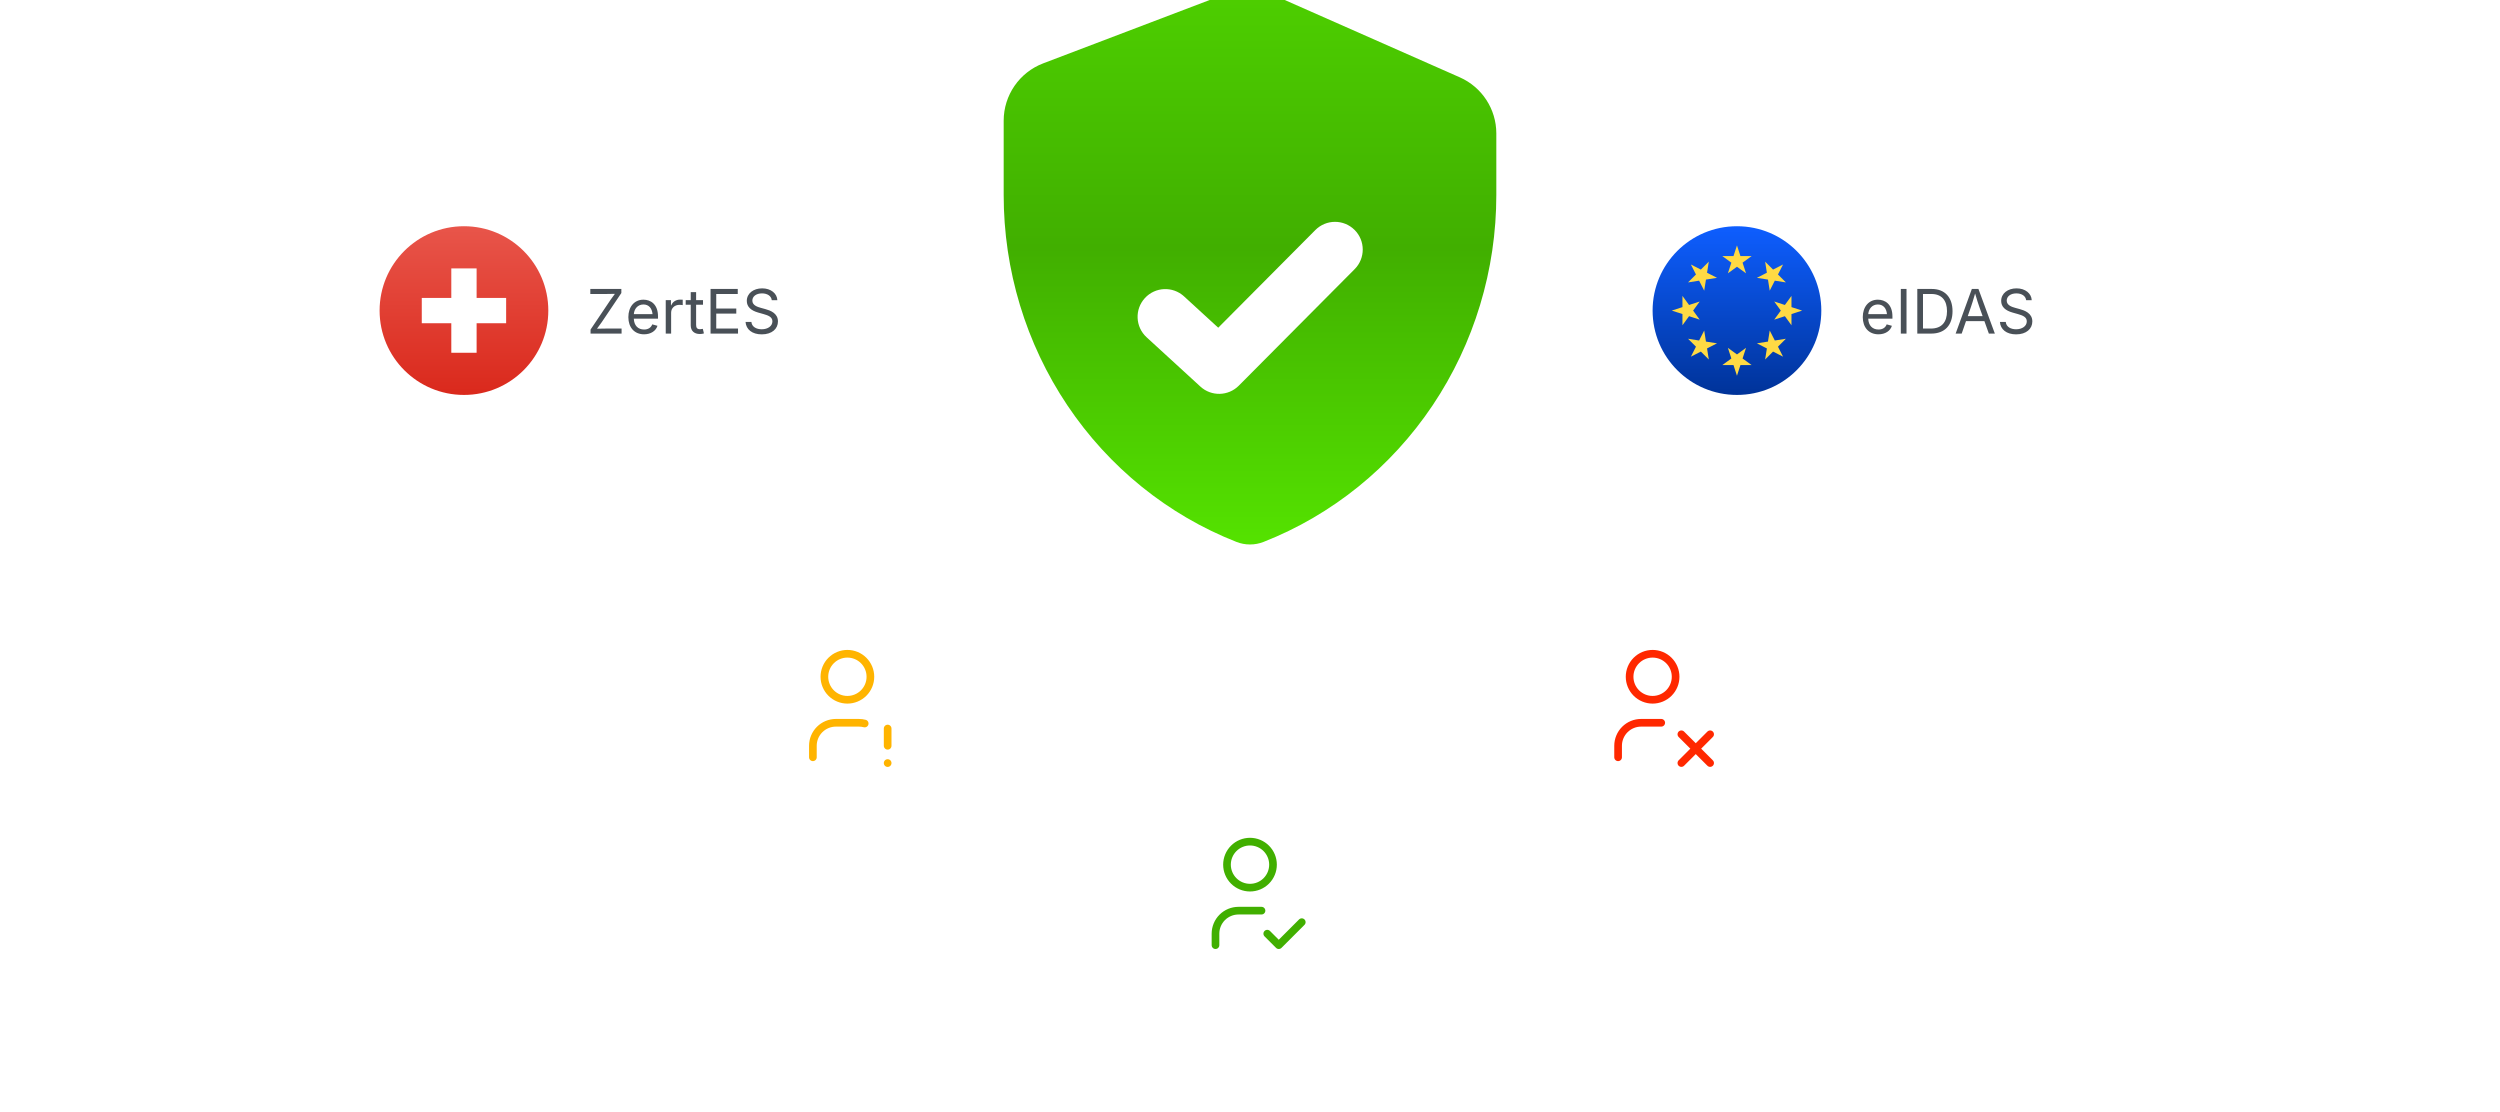 <?xml version="1.0" encoding="UTF-8"?>
<svg xmlns="http://www.w3.org/2000/svg" width="652" height="290" viewBox="0 0 652 290" fill="none">
  <g clip-path="url(#clip0_4250_787)">
    <rect x="24" y="6" width="604" height="604" rx="302" fill="url(#paint0_linear_4250_787)"></rect>
    <rect x="92" y="74" width="468" height="468" rx="234" fill="url(#paint1_linear_4250_787)"></rect>
    <rect x="160" y="142" width="332" height="332" rx="166" fill="url(#paint2_linear_4250_787)"></rect>
    <rect x="423" y="51" width="138" height="60" rx="30" fill="url(#paint3_linear_4250_787)"></rect>
    <path d="M431 81C431 68.85 440.85 59 453 59C465.15 59 475 68.85 475 81C475 93.15 465.15 103 453 103C440.85 103 431 93.15 431 81Z" fill="url(#paint4_linear_4250_787)"></path>
    <path d="M454.463 93.497L456.83 95.217H453.904L453 98L452.096 95.217H449.17L451.537 93.497L450.633 90.715L453 92.435L455.367 90.715L454.463 93.497ZM444.915 89.085L447.805 89.543L445.198 90.871L445.655 93.762L443.587 91.692L440.979 93.02L442.308 90.413L440.238 88.345L443.129 88.803L444.457 86.195L444.915 89.085ZM462.871 88.803L465.762 88.345L463.692 90.413L465.021 93.02L462.414 91.692L460.345 93.762L460.803 90.871L458.195 89.543L461.085 89.085L461.543 86.195L462.871 88.803ZM440.503 79.537L443.286 78.633L441.565 81L443.286 83.367L440.503 82.463L438.783 84.83V81.904L436 81L438.783 80.096V77.17L440.503 79.537ZM467.217 80.096L470 81L467.217 81.904V84.83L465.497 82.463L462.714 83.367L464.435 81L462.714 78.633L465.497 79.537L467.217 77.17V80.096ZM445.197 71.128L447.805 72.457L444.915 72.914L444.457 75.805L443.129 73.197L440.238 73.655L442.308 71.586L440.979 68.978L443.587 70.308L445.655 68.238L445.197 71.128ZM462.414 70.308L465.021 68.978L463.692 71.586L465.762 73.655L462.871 73.197L461.543 75.805L461.085 72.914L458.195 72.456L460.803 71.128L460.345 68.238L462.414 70.308ZM453.904 66.782H456.83L454.463 68.503L455.367 71.285L453 69.565L450.633 71.285L451.537 68.503L449.17 66.782H452.096L453 64L453.904 66.782Z" fill="#FFDA44"></path>
    <path d="M489.906 87.188C487.375 87.188 485.812 85.391 485.812 82.703C485.812 80.023 487.359 78.156 489.742 78.156C491.594 78.156 493.547 79.297 493.547 82.523V83.109H487.234C487.305 84.938 488.367 85.938 489.914 85.938C490.945 85.938 491.719 85.484 492.047 84.594L493.406 84.969C493 86.289 491.695 87.188 489.906 87.188ZM487.242 81.922H492.117C491.984 80.438 491.18 79.406 489.742 79.406C488.242 79.406 487.328 80.586 487.242 81.922ZM497.219 75.359V87H495.734V75.359H497.219ZM503.664 87H500.031V75.359H503.812C507.211 75.359 509.219 77.547 509.219 81.156C509.219 84.797 507.211 87 503.664 87ZM501.516 85.688H503.57C506.406 85.688 507.781 83.984 507.781 81.156C507.781 78.359 506.406 76.672 503.711 76.672H501.516V85.688ZM510.031 87L514.258 75.359H515.977L520.258 87H518.695L517.531 83.75H512.734L511.609 87H510.031ZM513.188 82.453H517.07L516.227 80.094C515.945 79.312 515.602 78.234 515.109 76.547C514.617 78.266 514.258 79.375 514.008 80.094L513.188 82.453ZM525.805 87.203C523.281 87.203 521.711 85.906 521.578 83.953H523.102C523.219 85.273 524.438 85.875 525.805 85.875C527.383 85.875 528.586 85.047 528.586 83.805C528.586 82.68 527.523 82.266 526.281 81.914L524.875 81.516C523 80.984 521.906 80.023 521.906 78.477C521.906 76.508 523.656 75.203 525.906 75.203C528.203 75.203 529.805 76.539 529.875 78.297H528.422C528.289 77.164 527.242 76.516 525.859 76.516C524.352 76.516 523.352 77.312 523.352 78.406C523.352 79.625 524.719 80.055 525.57 80.289L526.734 80.609C527.984 80.953 530.031 81.656 530.031 83.828C530.031 85.734 528.492 87.203 525.805 87.203Z" fill="#495057"></path>
    <rect x="91" y="51" width="138" height="60" rx="30" fill="url(#paint5_linear_4250_787)"></rect>
    <path d="M154.016 87V85.953L159.219 78.211C159.57 77.688 159.969 77.156 160.367 76.633C159.594 76.664 158.812 76.672 158.039 76.672H153.953V75.359H162.047V76.422L156.922 84.039C156.539 84.602 156.117 85.172 155.695 85.727C156.461 85.695 157.227 85.688 158 85.688H162.109V87H154.016ZM167.969 87.188C165.438 87.188 163.875 85.391 163.875 82.703C163.875 80.023 165.422 78.156 167.805 78.156C169.656 78.156 171.609 79.297 171.609 82.523V83.109H165.297C165.367 84.938 166.43 85.938 167.977 85.938C169.008 85.938 169.781 85.484 170.109 84.594L171.469 84.969C171.062 86.289 169.758 87.188 167.969 87.188ZM165.305 81.922H170.18C170.047 80.438 169.242 79.406 167.805 79.406C166.305 79.406 165.391 80.586 165.305 81.922ZM173.625 87V78.266H174.984V79.609H175.078C175.398 78.727 176.305 78.141 177.344 78.141C177.547 78.141 177.891 78.156 178.055 78.164V79.578C177.969 79.562 177.586 79.5 177.211 79.5C175.953 79.5 175.031 80.352 175.031 81.531V87H173.625ZM183.344 78.266V79.469H181.547V84.734C181.547 85.516 181.836 85.859 182.578 85.859C182.758 85.859 183.062 85.812 183.297 85.766L183.586 86.953C183.297 87.055 182.898 87.109 182.539 87.109C181.031 87.109 180.141 86.273 180.141 84.844V79.469H178.828V78.266H180.141V76.188H181.547V78.266H183.344ZM185.312 87V75.359H192.406V76.672H186.797V80.469H192.023V81.781H186.797V85.688H192.477V87H185.312ZM198.664 87.203C196.141 87.203 194.57 85.906 194.438 83.953H195.961C196.078 85.273 197.297 85.875 198.664 85.875C200.242 85.875 201.445 85.047 201.445 83.805C201.445 82.68 200.383 82.266 199.141 81.914L197.734 81.516C195.859 80.984 194.766 80.023 194.766 78.477C194.766 76.508 196.516 75.203 198.766 75.203C201.062 75.203 202.664 76.539 202.734 78.297H201.281C201.148 77.164 200.102 76.516 198.719 76.516C197.211 76.516 196.211 77.312 196.211 78.406C196.211 79.625 197.578 80.055 198.43 80.289L199.594 80.609C200.844 80.953 202.891 81.656 202.891 83.828C202.891 85.734 201.352 87.203 198.664 87.203Z" fill="#495057"></path>
    <path d="M99 81C99 68.85 108.85 59 121 59C133.15 59 143 68.85 143 81C143 93.15 133.15 103 121 103C108.85 103 99 93.15 99 81Z" fill="url(#paint6_linear_4250_787)"></path>
    <path d="M117.7 70H124.3V77.7H132V84.3H124.3V92H117.7V84.3H110V77.7H117.7V70Z" fill="white"></path>
    <rect x="401" y="154" width="60" height="60" rx="30" fill="url(#paint7_linear_4250_787)"></rect>
    <path d="M425 176.5C425 178.091 425.632 179.617 426.757 180.743C427.883 181.868 429.409 182.5 431 182.5C432.591 182.5 434.117 181.868 435.243 180.743C436.368 179.617 437 178.091 437 176.5C437 174.909 436.368 173.383 435.243 172.257C434.117 171.132 432.591 170.5 431 170.5C429.409 170.5 427.883 171.132 426.757 172.257C425.632 173.383 425 174.909 425 176.5Z" stroke="#FF2800" stroke-width="2" stroke-linecap="round" stroke-linejoin="round"></path>
    <path d="M422 197.5V194.5C422 192.909 422.632 191.383 423.757 190.257C424.883 189.132 426.409 188.5 428 188.5H433.25" stroke="#FF2800" stroke-width="2" stroke-linecap="round" stroke-linejoin="round"></path>
    <path d="M446 199L438.5 191.5" stroke="#FF2800" stroke-width="2" stroke-linecap="round" stroke-linejoin="round"></path>
    <path d="M438.5 199L446 191.5" stroke="#FF2800" stroke-width="2" stroke-linecap="round" stroke-linejoin="round"></path>
    <rect x="191" y="154" width="60" height="60" rx="30" fill="url(#paint8_linear_4250_787)"></rect>
    <path d="M215 176.5C215 178.091 215.632 179.617 216.757 180.743C217.883 181.868 219.409 182.5 221 182.5C222.591 182.5 224.117 181.868 225.243 180.743C226.368 179.617 227 178.091 227 176.5C227 174.909 226.368 173.383 225.243 172.257C224.117 171.132 222.591 170.5 221 170.5C219.409 170.5 217.883 171.132 216.757 172.257C215.632 173.383 215 174.909 215 176.5Z" stroke="#FFB400" stroke-width="2" stroke-linecap="round" stroke-linejoin="round"></path>
    <path d="M212 197.5V194.5C212 192.909 212.632 191.383 213.757 190.257C214.883 189.132 216.409 188.5 218 188.5H224C224.522 188.5 225.029 188.568 225.512 188.692" stroke="#FFB400" stroke-width="2" stroke-linecap="round" stroke-linejoin="round"></path>
    <path d="M231.5 190V194.5" stroke="#FFB400" stroke-width="2" stroke-linecap="round" stroke-linejoin="round"></path>
    <path d="M231.5 199V199.015" stroke="#FFB400" stroke-width="2" stroke-linecap="round" stroke-linejoin="round"></path>
    <rect x="296" y="203" width="60" height="60" rx="30" fill="url(#paint9_linear_4250_787)"></rect>
    <path d="M320 225.5C320 227.091 320.632 228.617 321.757 229.743C322.883 230.868 324.409 231.5 326 231.5C327.591 231.5 329.117 230.868 330.243 229.743C331.368 228.617 332 227.091 332 225.5C332 223.909 331.368 222.383 330.243 221.257C329.117 220.132 327.591 219.5 326 219.5C324.409 219.5 322.883 220.132 321.757 221.257C320.632 222.383 320 223.909 320 225.5Z" stroke="#41AF00" stroke-width="2" stroke-linecap="round" stroke-linejoin="round"></path>
    <path d="M317 246.5V243.5C317 241.909 317.632 240.383 318.757 239.257C319.883 238.132 321.409 237.5 323 237.5H329" stroke="#41AF00" stroke-width="2" stroke-linecap="round" stroke-linejoin="round"></path>
    <path d="M330.5 243.5L333.5 246.5L339.5 240.5" stroke="#41AF00" stroke-width="2" stroke-linecap="round" stroke-linejoin="round"></path>
    <g filter="url(#filter0_i_4250_787)">
      <path d="M322.442 161.322C324.732 162.226 327.268 162.226 329.558 161.322C347.424 154.295 362.788 141.883 373.623 125.723C384.457 109.564 390.251 90.418 390.24 70.814V54.798C390.24 48.462 386.501 42.722 380.704 40.162L332.012 18.655C328.16 16.954 323.793 16.84 319.857 18.337L272.07 36.52C265.863 38.882 261.76 44.833 261.76 51.474V70.814C261.748 90.418 267.542 109.564 278.377 125.723C289.211 141.883 304.576 154.295 322.442 161.322Z" fill="url(#paint10_linear_4250_787)"></path>
    </g>
    <g filter="url(#filter1_dii_4250_787)">
      <path fill-rule="evenodd" clip-rule="evenodd" d="M353.271 65.961C356.103 68.777 356.116 73.355 353.3 76.186L323.075 106.585C320.34 109.336 315.922 109.438 313.062 106.818L299.029 93.956C296.086 91.258 295.886 86.685 298.584 83.741C301.282 80.797 305.856 80.598 308.799 83.296L317.715 91.467L343.046 65.99C345.862 63.159 350.44 63.146 353.271 65.961Z" fill="white"></path>
    </g>
  </g>
  <defs>
    <filter id="filter0_i_4250_787" x="261.76" y="1.291" width="128.48" height="160.709" filterUnits="userSpaceOnUse" color-interpolation-filters="sRGB">
      <feFlood flood-opacity="0" result="BackgroundImageFix"></feFlood>
      <feBlend mode="normal" in="SourceGraphic" in2="BackgroundImageFix" result="shape"></feBlend>
      <feColorMatrix in="SourceAlpha" type="matrix" values="0 0 0 0 0 0 0 0 0 0 0 0 0 0 0 0 0 0 127 0" result="hardAlpha"></feColorMatrix>
      <feOffset dy="-20"></feOffset>
      <feGaussianBlur stdDeviation="8"></feGaussianBlur>
      <feComposite in2="hardAlpha" operator="arithmetic" k2="-1" k3="1"></feComposite>
      <feColorMatrix type="matrix" values="0 0 0 0 1 0 0 0 0 1 0 0 0 0 1 0 0 0 0.2 0"></feColorMatrix>
      <feBlend mode="normal" in2="shape" result="effect1_innerShadow_4250_787"></feBlend>
    </filter>
    <filter id="filter1_dii_4250_787" x="283.684" y="55.858" width="84.719" height="71.859" filterUnits="userSpaceOnUse" color-interpolation-filters="sRGB">
      <feFlood flood-opacity="0" result="BackgroundImageFix"></feFlood>
      <feColorMatrix in="SourceAlpha" type="matrix" values="0 0 0 0 0 0 0 0 0 0 0 0 0 0 0 0 0 0 127 0" result="hardAlpha"></feColorMatrix>
      <feOffset dy="6"></feOffset>
      <feGaussianBlur stdDeviation="6.5"></feGaussianBlur>
      <feColorMatrix type="matrix" values="0 0 0 0 0.129 0 0 0 0 0.145 0 0 0 0 0.161 0 0 0 0.15 0"></feColorMatrix>
      <feBlend mode="normal" in2="BackgroundImageFix" result="effect1_dropShadow_4250_787"></feBlend>
      <feBlend mode="normal" in="SourceGraphic" in2="effect1_dropShadow_4250_787" result="shape"></feBlend>
      <feColorMatrix in="SourceAlpha" type="matrix" values="0 0 0 0 0 0 0 0 0 0 0 0 0 0 0 0 0 0 127 0" result="hardAlpha"></feColorMatrix>
      <feOffset dy="-8"></feOffset>
      <feGaussianBlur stdDeviation="4"></feGaussianBlur>
      <feComposite in2="hardAlpha" operator="arithmetic" k2="-1" k3="1"></feComposite>
      <feColorMatrix type="matrix" values="0 0 0 0 0.129 0 0 0 0 0.145 0 0 0 0 0.161 0 0 0 0.2 0"></feColorMatrix>
      <feBlend mode="normal" in2="shape" result="effect2_innerShadow_4250_787"></feBlend>
      <feColorMatrix in="SourceAlpha" type="matrix" values="0 0 0 0 0 0 0 0 0 0 0 0 0 0 0 0 0 0 127 0" result="hardAlpha"></feColorMatrix>
      <feOffset dy="-4"></feOffset>
      <feGaussianBlur stdDeviation="4.5"></feGaussianBlur>
      <feComposite in2="hardAlpha" operator="arithmetic" k2="-1" k3="1"></feComposite>
      <feColorMatrix type="matrix" values="0 0 0 0 1 0 0 0 0 1 0 0 0 0 1 0 0 0 0.85 0"></feColorMatrix>
      <feBlend mode="normal" in2="effect2_innerShadow_4250_787" result="effect3_innerShadow_4250_787"></feBlend>
    </filter>
    <linearGradient id="paint0_linear_4250_787" x1="326" y1="-398.869" x2="326" y2="532.612" gradientUnits="userSpaceOnUse">
      <stop stop-color="white" stop-opacity="0.35"></stop>
      <stop offset="1" stop-color="white" stop-opacity="0.2"></stop>
    </linearGradient>
    <linearGradient id="paint1_linear_4250_787" x1="326" y1="148.344" x2="326" y2="284.437" gradientUnits="userSpaceOnUse">
      <stop stop-color="white" stop-opacity="0.5"></stop>
      <stop offset="1" stop-color="white" stop-opacity="0.15"></stop>
    </linearGradient>
    <linearGradient id="paint2_linear_4250_787" x1="326" y1="194.74" x2="326" y2="291.285" gradientUnits="userSpaceOnUse">
      <stop stop-color="white" stop-opacity="0.6"></stop>
      <stop offset="1" stop-color="white" stop-opacity="0.25"></stop>
    </linearGradient>
    <linearGradient id="paint3_linear_4250_787" x1="492" y1="61.625" x2="492" y2="79.281" gradientUnits="userSpaceOnUse">
      <stop stop-color="white"></stop>
      <stop offset="1" stop-color="white" stop-opacity="0.9"></stop>
    </linearGradient>
    <linearGradient id="paint4_linear_4250_787" x1="453" y1="59" x2="453" y2="103" gradientUnits="userSpaceOnUse">
      <stop stop-color="#0E5EFF"></stop>
      <stop offset="1" stop-color="#003399"></stop>
    </linearGradient>
    <linearGradient id="paint5_linear_4250_787" x1="160" y1="61.625" x2="160" y2="79.281" gradientUnits="userSpaceOnUse">
      <stop stop-color="white"></stop>
      <stop offset="1" stop-color="white" stop-opacity="0.9"></stop>
    </linearGradient>
    <linearGradient id="paint6_linear_4250_787" x1="121" y1="59" x2="121" y2="103" gradientUnits="userSpaceOnUse">
      <stop stop-color="#E8554A"></stop>
      <stop offset="1" stop-color="#DA291C"></stop>
    </linearGradient>
    <linearGradient id="paint7_linear_4250_787" x1="431" y1="164.625" x2="431" y2="182.281" gradientUnits="userSpaceOnUse">
      <stop stop-color="white"></stop>
      <stop offset="1" stop-color="white" stop-opacity="0.9"></stop>
    </linearGradient>
    <linearGradient id="paint8_linear_4250_787" x1="221" y1="164.625" x2="221" y2="182.281" gradientUnits="userSpaceOnUse">
      <stop stop-color="white"></stop>
      <stop offset="1" stop-color="white" stop-opacity="0.9"></stop>
    </linearGradient>
    <linearGradient id="paint9_linear_4250_787" x1="326" y1="213.625" x2="326" y2="231.281" gradientUnits="userSpaceOnUse">
      <stop stop-color="white"></stop>
      <stop offset="1" stop-color="white" stop-opacity="0.9"></stop>
    </linearGradient>
    <linearGradient id="paint10_linear_4250_787" x1="326" y1="1.984" x2="326" y2="188.864" gradientUnits="userSpaceOnUse">
      <stop stop-color="#50D600"></stop>
      <stop offset="0.443" stop-color="#41AF00"></stop>
      <stop offset="1" stop-color="#5BF400"></stop>
    </linearGradient>
    <clipPath id="clip0_4250_787">
      <rect width="652" height="290" fill="white"></rect>
    </clipPath>
  </defs>
</svg>
